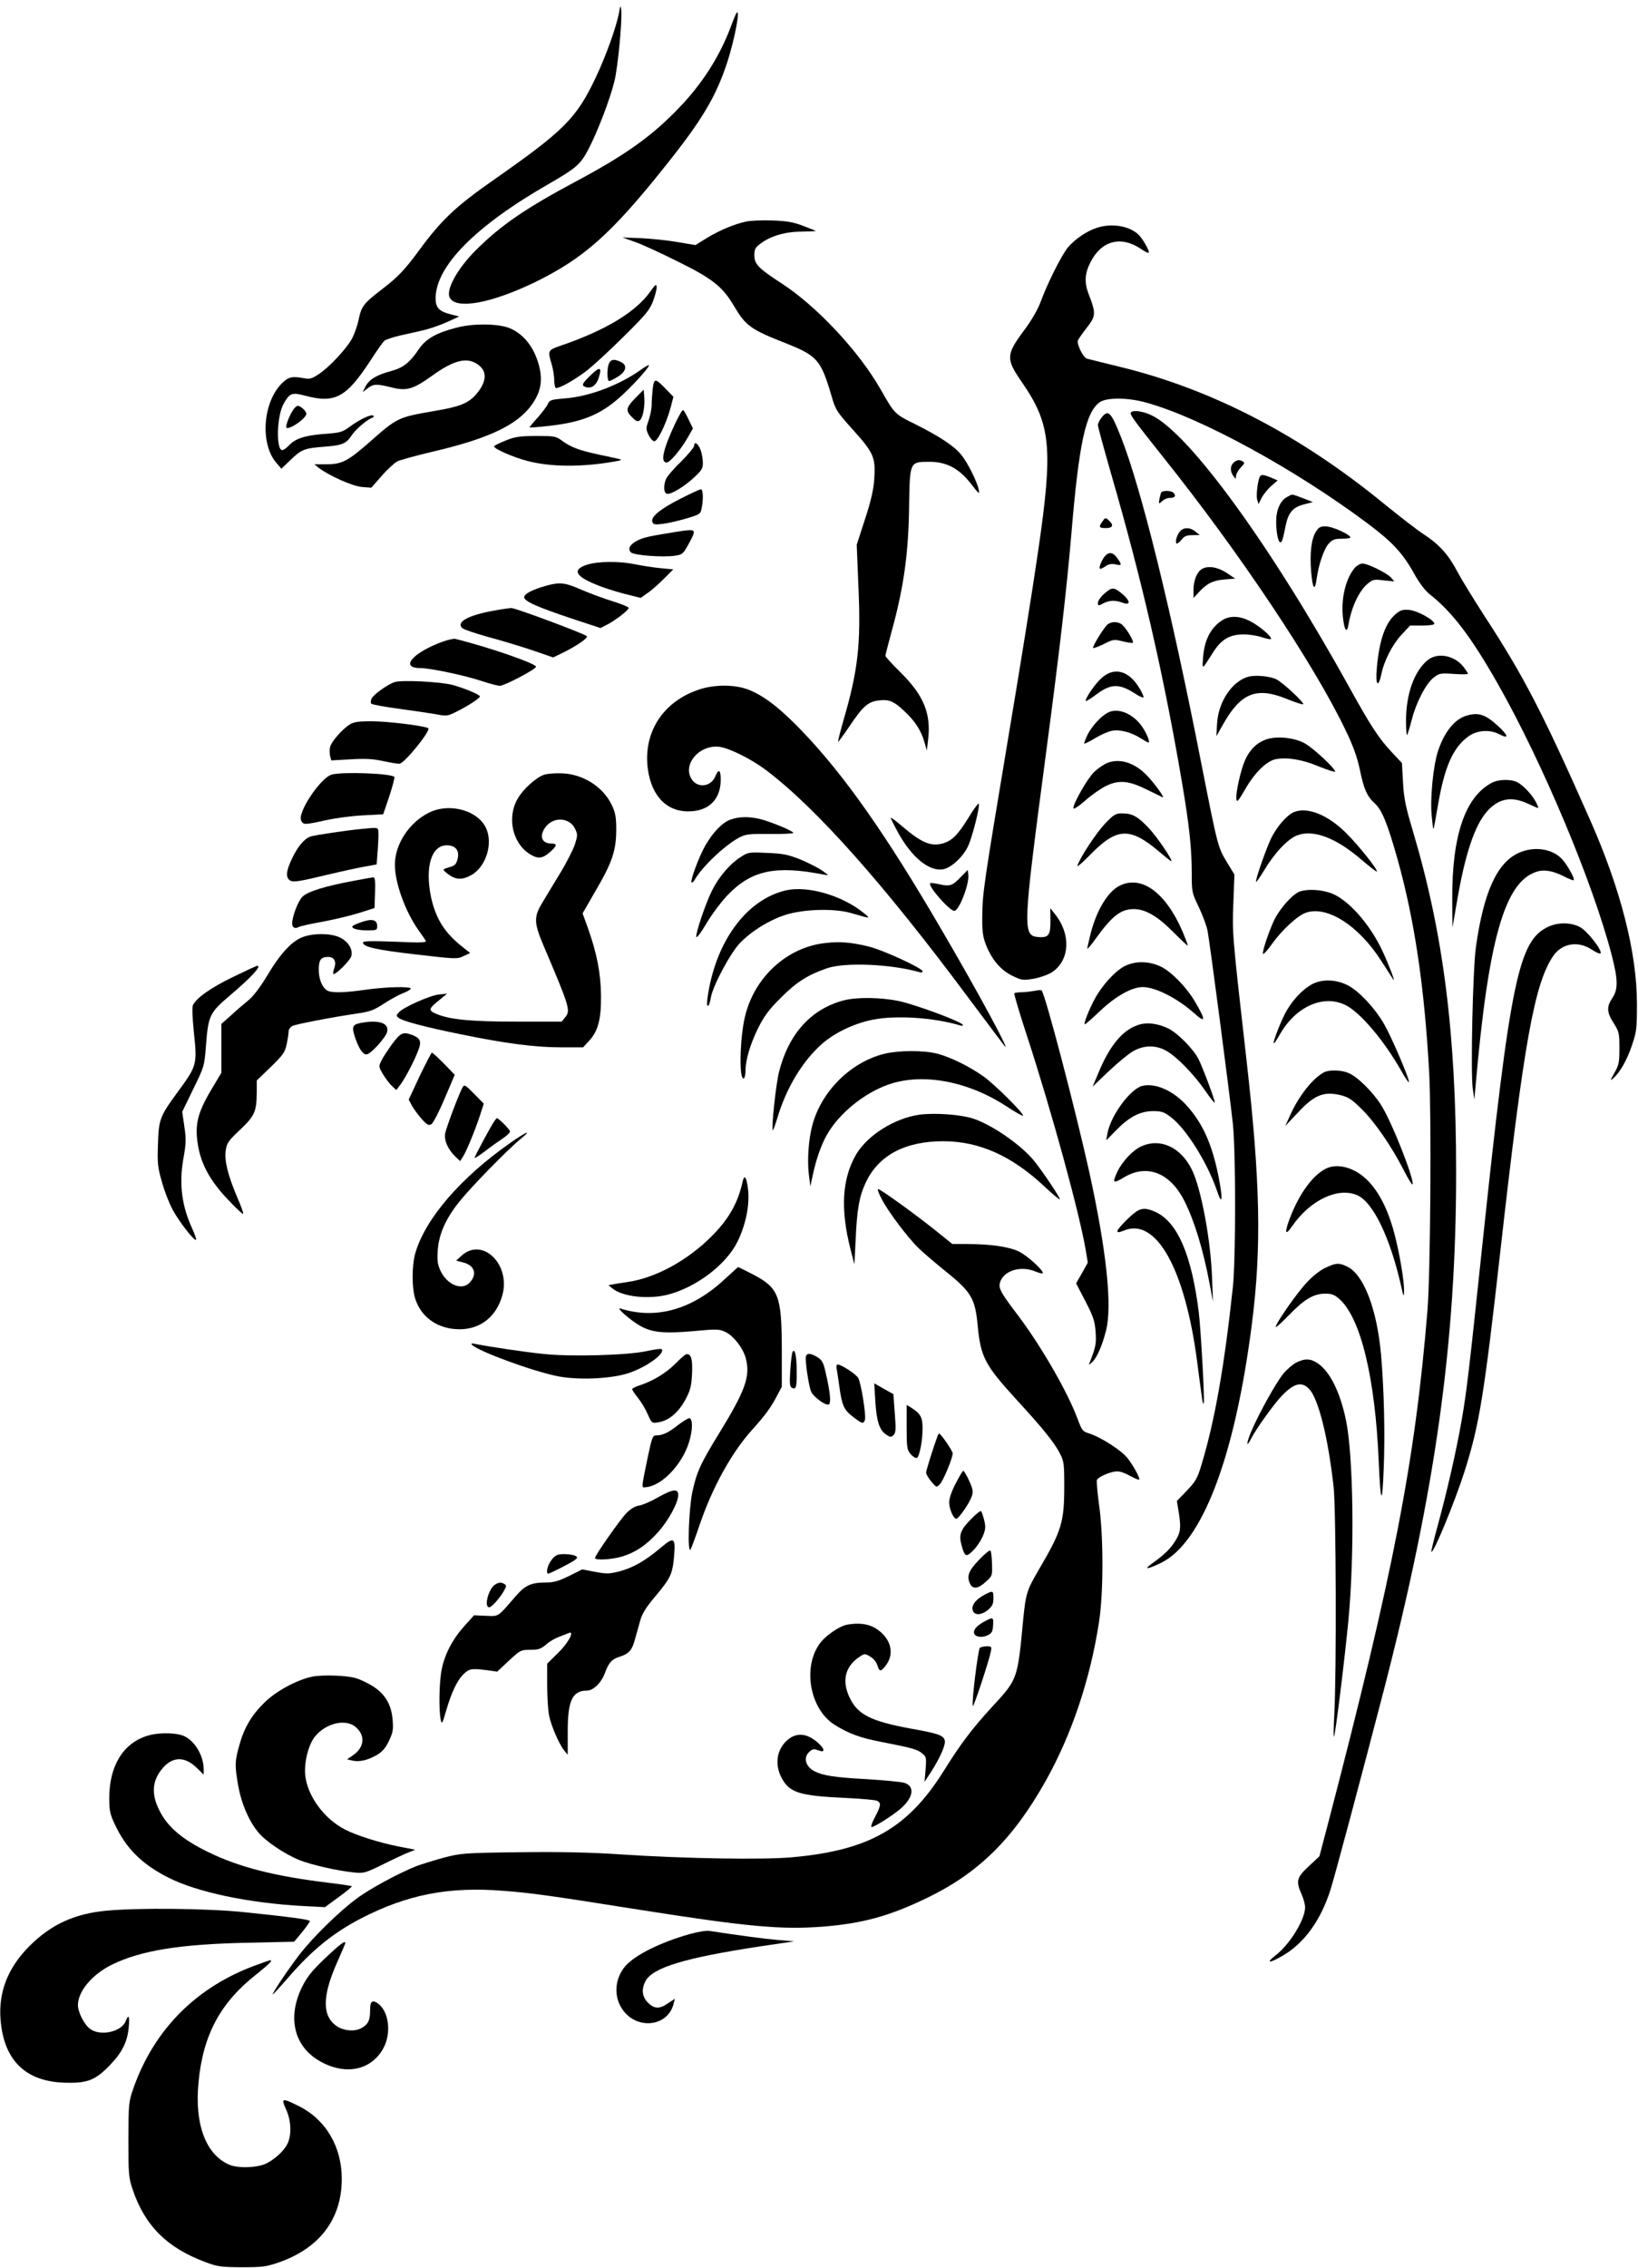 <?xml version="1.0" standalone="no"?>
<!DOCTYPE svg PUBLIC "-//W3C//DTD SVG 20010904//EN"
 "http://www.w3.org/TR/2001/REC-SVG-20010904/DTD/svg10.dtd">
<svg version="1.0" xmlns="http://www.w3.org/2000/svg"
 width="925pt" height="1280pt" viewBox="0 0 925 1280"
 preserveAspectRatio="xMidYMid meet">
<g transform="translate(0,1280) scale(0.1,-0.1)"
fill="#000000" stroke="none">
<path d="M3496 12730 c-14 -79 -76 -251 -132 -368 -108 -228 -178 -299 -569
-572 -222 -155 -301 -229 -430 -405 -82 -111 -119 -149 -205 -215 -107 -82
-119 -98 -135 -175 -8 -37 -26 -87 -40 -111 -35 -59 -126 -156 -183 -194 -41
-27 -52 -31 -87 -24 -66 12 -85 7 -121 -27 -109 -106 -127 -339 -35 -449 l30
-35 48 46 c65 63 80 69 191 78 107 8 127 17 160 67 20 31 86 87 115 97 7 2 9
7 6 11 -10 11 -75 -19 -130 -59 -45 -34 -55 -37 -152 -44 -110 -9 -159 -26
-198 -67 -12 -13 -28 -24 -35 -24 -36 0 -31 193 7 260 35 63 47 67 123 47 168
-45 232 -10 369 200 35 54 70 104 79 111 8 6 46 19 84 28 38 8 98 22 133 30
36 8 96 29 134 46 l70 32 -47 12 c-67 17 -86 38 -86 90 0 182 226 410 644 649
149 86 175 108 219 193 51 97 123 285 147 384 20 83 45 348 38 404 -3 25 -5
24 -12 -16z"/>
<path d="M4157 12723 c-3 -5 -17 -38 -30 -74 -63 -167 -160 -320 -291 -456
-153 -160 -302 -267 -586 -418 -284 -152 -420 -245 -561 -385 -105 -104 -173
-226 -149 -270 36 -68 234 -32 482 88 274 134 430 272 735 655 205 256 284
387 348 580 45 136 80 326 52 280z"/>
<path d="M4215 11550 c-67 -14 -148 -48 -220 -91 l-68 -42 -101 17 c-56 10
-148 19 -206 22 l-105 4 70 -25 c39 -13 147 -63 241 -110 197 -97 253 -142
316 -247 70 -118 94 -136 303 -218 170 -68 191 -92 250 -292 24 -83 29 -90
125 -197 115 -128 125 -153 117 -276 -4 -57 -18 -121 -52 -224 l-47 -145 10
-245 c14 -318 -3 -465 -84 -743 -19 -66 -33 -122 -31 -124 1 -2 32 40 67 92
72 107 102 134 160 141 59 8 87 -3 147 -60 62 -58 95 -110 114 -177 l13 -45 7
60 c18 146 -24 250 -152 377 -49 48 -89 92 -89 97 0 5 16 67 35 137 69 251 96
442 99 717 4 241 4 241 113 241 97 1 170 -38 237 -125 45 -58 49 -61 43 -32
-9 45 -64 155 -99 197 -40 49 -120 102 -255 170 -122 60 -119 57 -202 202
-122 213 -359 466 -556 594 -131 85 -155 109 -155 159 0 34 5 44 33 65 57 44
142 69 234 69 45 1 81 2 80 4 -2 1 -34 14 -73 29 -55 21 -91 27 -174 30 -58 2
-123 -1 -145 -6z"/>
<path d="M6190 11513 c-58 -20 -120 -63 -160 -110 -35 -43 -116 -203 -154
-308 -17 -44 -51 -104 -95 -162 -100 -135 -101 -159 -10 -290 165 -239 177
-372 90 -963 -28 -195 -103 -661 -166 -1035 -141 -845 -147 -886 -148 -1015
-1 -87 3 -115 21 -162 34 -85 83 -142 148 -174 54 -26 60 -27 121 -17 37 7 81
22 104 37 102 68 108 216 14 331 l-24 30 1 -67 c1 -84 -10 -100 -66 -96 -93 7
-91 40 39 1023 79 596 118 934 145 1250 43 515 81 688 160 745 39 28 158 27
260 -1 310 -85 843 -376 1256 -685 136 -102 195 -165 258 -278 31 -56 63 -98
89 -119 127 -99 235 -241 386 -507 252 -444 535 -1117 642 -1528 37 -142 37
-195 4 -244 -33 -49 -32 -81 8 -142 30 -48 32 -56 32 -141 0 -80 -3 -95 -28
-139 -25 -44 -25 -48 -6 -30 38 33 79 106 106 189 25 73 27 94 27 230 0 288
-91 644 -261 1030 -272 615 -379 821 -604 1165 -59 92 -127 202 -150 246 -50
95 -102 152 -189 209 -36 23 -134 99 -219 168 -477 391 -975 650 -1497 777
-93 23 -176 43 -186 46 -21 6 -58 81 -51 103 4 9 24 38 45 65 58 74 59 84 14
201 -23 61 -20 114 12 175 62 123 173 152 287 74 20 -14 39 -23 42 -20 7 7
-34 80 -59 103 -53 50 -155 65 -238 36z"/>
<path d="M3674 11157 c-82 -117 -252 -220 -506 -307 -75 -26 -76 -28 -53 -104
8 -27 15 -69 15 -93 0 -23 5 -43 10 -43 22 0 99 43 165 92 39 29 136 118 216
198 129 127 149 152 168 204 12 33 21 68 19 79 -2 15 -9 10 -34 -26z"/>
<path d="M2574 10950 c-109 -28 -170 -63 -207 -118 -54 -79 -89 -107 -159
-126 -82 -22 -123 -47 -144 -87 l-16 -32 27 21 c33 26 51 27 135 6 86 -22 123
-11 229 65 127 92 203 109 265 60 49 -38 43 -97 -16 -165 -44 -50 -91 -69
-234 -93 -208 -36 -209 -36 -373 -181 -117 -102 -151 -120 -238 -120 l-68 0
25 -20 c59 -45 190 -103 243 -108 l54 -4 59 67 c32 37 72 73 87 81 15 8 103
32 195 54 349 81 512 165 587 301 38 69 39 138 5 229 -33 88 -96 152 -169 174
-72 21 -198 20 -287 -4z"/>
<path d="M3440 10751 c-13 -25 -13 -101 0 -101 6 0 28 11 50 25 48 30 54 65
15 83 -37 17 -53 15 -65 -7z"/>
<path d="M3620 10714 c-122 -87 -293 -152 -429 -162 -80 -7 -87 -9 -98 -33 -7
-15 -33 -49 -58 -77 -25 -27 -45 -52 -45 -54 0 -2 51 2 113 9 194 22 298 67
419 181 75 71 155 162 141 162 -4 -1 -24 -12 -43 -26z"/>
<path d="M3338 10685 c-53 -51 -57 -61 -28 -70 29 -9 57 11 70 50 21 64 9 69
-42 20z"/>
<path d="M3686 10607 c-3 -29 -6 -70 -6 -92 0 -22 -8 -61 -17 -87 -16 -45 -16
-50 0 -83 9 -19 24 -35 32 -35 19 0 66 97 91 186 l17 65 -39 40 c-64 66 -70
67 -78 6z"/>
<path d="M3586 10552 c-53 -55 -55 -71 -11 -112 20 -19 27 -21 39 -11 17 15
29 79 24 134 l-3 38 -49 -49z"/>
<path d="M1656 10488 c-25 -38 -46 -97 -38 -102 19 -11 112 54 112 79 0 15
-33 45 -48 45 -6 0 -18 -10 -26 -22z"/>
<path d="M3814 10413 c-71 -152 -86 -223 -49 -223 18 0 79 72 117 138 l31 54
-24 50 c-13 27 -26 51 -31 54 -4 3 -23 -30 -44 -73z"/>
<path d="M6387 10473 c-10 -9 10 -37 178 -248 434 -542 856 -1174 1035 -1548
42 -87 64 -150 79 -219 23 -113 41 -152 86 -193 39 -36 70 -112 125 -306 98
-348 154 -726 181 -1216 13 -254 7 -1130 -10 -1338 -69 -846 -192 -1480 -560
-2890 l-50 -190 -60 -56 c-69 -64 -74 -84 -41 -158 11 -24 20 -57 20 -75 0
-68 -88 -211 -168 -271 -56 -44 -35 -45 38 -3 123 70 217 198 273 373 23 71
170 621 301 1125 292 1128 409 1964 409 2925 0 779 -72 1347 -243 1921 -42
141 -52 187 -57 279 l-6 109 -57 61 c-76 81 -118 146 -245 375 -440 793 -895
1419 -1109 1525 -48 24 -105 33 -119 18z"/>
<path d="M6221 10444 c-12 -15 -21 -34 -21 -43 0 -9 34 -133 75 -276 174 -600
296 -1131 399 -1735 42 -247 56 -377 56 -519 0 -104 1 -109 39 -188 21 -44 44
-105 50 -134 12 -59 123 -906 143 -1089 17 -156 17 -767 0 -925 -49 -455 -103
-756 -178 -1004 -22 -73 -33 -92 -82 -143 l-56 -58 12 -73 c12 -82 9 -106 -24
-157 -25 -40 -60 -74 -123 -119 -56 -39 -37 -40 44 -1 234 112 419 598 515
1352 55 433 47 803 -31 1488 -80 703 -81 716 -74 885 l6 160 -42 69 c-52 86
-52 88 -145 558 -171 873 -340 1556 -455 1845 -55 139 -71 154 -108 107z"/>
<path d="M2853 10313 c-35 -14 -63 -28 -63 -32 0 -14 110 -62 188 -82 132 -35
312 -36 500 -2 18 3 31 7 30 9 -2 2 -55 14 -118 27 -122 26 -164 42 -219 82
-31 23 -42 25 -145 25 -95 -1 -120 -5 -173 -27z"/>
<path d="M3920 10285 c0 -9 -34 -50 -75 -91 -42 -40 -80 -85 -85 -100 -14 -37
-12 -74 5 -80 20 -8 99 39 157 94 41 38 48 50 47 81 0 20 -5 51 -12 70 -13 37
-37 54 -37 26z"/>
<path d="M6972 10194 c-25 -18 -28 -52 -7 -80 14 -19 14 -19 15 0 0 11 12 32
26 47 25 26 25 28 7 38 -15 7 -25 6 -41 -5z"/>
<path d="M7115 10111 c-12 -20 -22 -104 -16 -129 l8 -27 17 35 c10 19 34 49
54 67 l37 32 -37 16 c-43 17 -55 19 -63 6z"/>
<path d="M3841 9985 c-114 -58 -168 -103 -157 -130 5 -15 15 -17 59 -11 28 3
88 17 132 30 73 21 81 26 86 52 12 53 10 114 -3 113 -7 0 -60 -25 -117 -54z"/>
<path d="M6556 10018 c-9 -30 -14 -58 -9 -58 2 0 11 7 19 15 9 8 26 15 38 15
29 0 39 10 25 27 -14 17 -68 17 -73 1z"/>
<path d="M7271 9997 c-38 -18 -63 -71 -64 -130 -2 -61 10 -127 23 -127 10 0
14 13 30 93 15 74 42 106 105 121 l49 13 -57 22 c-68 25 -56 24 -86 8z"/>
<path d="M6226 9858 c-23 -32 -20 -38 19 -38 40 0 46 17 16 44 -18 16 -20 16
-35 -6z"/>
<path d="M7430 9798 c-25 -41 -34 -121 -26 -222 8 -98 21 -117 31 -44 11 82
42 172 69 201 21 23 34 27 76 27 32 0 49 4 45 10 -13 20 -105 60 -140 60 -29
0 -39 -6 -55 -32z"/>
<path d="M6666 9804 c-18 -17 -32 -62 -22 -71 3 -3 15 6 27 20 16 21 29 27 62
27 l42 1 -24 19 c-28 24 -64 26 -85 4z"/>
<path d="M3820 9799 c-157 -25 -186 -32 -220 -49 -43 -22 -57 -47 -37 -67 17
-17 181 -29 248 -19 42 6 47 10 77 65 48 88 47 88 -68 70z"/>
<path d="M6230 9648 c-19 -32 -26 -58 -15 -58 3 0 17 7 30 16 16 11 34 14 55
9 36 -8 37 -3 9 36 -27 38 -54 37 -79 -3z"/>
<path d="M3317 9614 c-86 -27 -71 -64 47 -112 39 -17 112 -40 162 -53 l92 -23
38 27 c22 14 63 51 92 80 l54 54 -74 7 c-40 4 -104 14 -143 22 -88 18 -206 17
-268 -2z"/>
<path d="M7653 9598 c-51 -56 -80 -169 -70 -275 8 -80 23 -102 32 -47 17 98
59 188 107 229 30 25 36 27 92 20 l60 -6 -19 22 c-24 26 -131 79 -161 79 -11
0 -30 -10 -41 -22z"/>
<path d="M6787 9589 c-27 -16 -47 -64 -47 -116 l0 -47 28 30 c46 51 82 69 147
74 l60 5 -49 33 c-52 33 -104 41 -139 21z"/>
<path d="M3085 9495 c-78 -22 -125 -46 -125 -65 0 -23 75 -56 273 -122 l158
-52 43 22 c49 27 116 79 116 92 0 5 -39 21 -87 36 -49 15 -128 44 -177 65 -96
42 -123 45 -201 24z"/>
<path d="M6235 9449 c-19 -17 -35 -40 -35 -50 0 -18 2 -19 30 -4 34 18 68 19
106 5 54 -21 49 12 -10 58 -38 29 -49 28 -91 -9z"/>
<path d="M2788 9354 c-144 -26 -213 -64 -178 -98 8 -8 74 -30 145 -50 72 -19
184 -53 250 -75 l119 -41 51 25 c81 39 148 86 139 95 -16 15 -405 160 -427
159 -12 -1 -57 -7 -99 -15z"/>
<path d="M7882 9335 c-59 -50 -93 -146 -107 -306 -9 -93 8 -116 25 -36 16 79
63 170 116 227 l47 50 68 0 c38 0 69 4 69 10 0 21 -94 73 -140 78 -39 3 -51 0
-78 -23z"/>
<path d="M6904 9301 c-65 -40 -103 -111 -110 -211 -5 -72 -9 -74 58 31 46 72
93 99 172 99 31 0 76 -7 102 -16 25 -8 48 -13 51 -10 10 10 -67 76 -118 101
-58 30 -113 32 -155 6z"/>
<path d="M6258 9279 c-18 -10 -92 -129 -85 -136 3 -2 30 8 61 23 53 27 58 27
106 15 28 -7 54 -11 57 -8 9 9 -45 95 -67 107 -23 13 -50 12 -72 -1z"/>
<path d="M2505 9181 c-173 -62 -251 -151 -131 -151 56 0 255 -42 349 -74 43
-14 87 -26 100 -26 25 0 199 91 204 107 6 17 -276 114 -457 158 -8 2 -37 -5
-65 -14z"/>
<path d="M8060 9073 c-75 -63 -120 -191 -120 -341 0 -47 3 -83 6 -80 3 4 15
42 26 85 25 99 81 207 125 240 31 24 39 25 113 20 44 -3 80 -3 80 1 0 3 -11
20 -24 37 -52 68 -150 86 -206 38z"/>
<path d="M6221 8974 c-38 -33 -97 -121 -89 -130 2 -2 28 14 56 35 83 63 131
65 217 10 26 -17 50 -28 52 -25 3 3 -6 25 -21 50 -60 102 -143 125 -215 60z"/>
<path d="M7045 8980 c-90 -28 -165 -142 -172 -263 l-4 -72 38 68 c101 178 189
213 362 142 47 -19 87 -32 90 -29 8 8 -112 120 -150 140 -38 19 -123 27 -164
14z"/>
<path d="M2228 8951 c-38 -13 -116 -68 -129 -92 -6 -13 -7 -25 -2 -30 5 -5 76
-18 158 -29 82 -11 176 -25 210 -31 57 -11 63 -10 115 16 67 34 130 75 130 85
0 10 -83 45 -155 65 -68 18 -287 29 -327 16z"/>
<path d="M3939 8906 c-200 -70 -309 -245 -280 -449 22 -156 114 -244 245 -235
104 6 166 72 166 178 0 57 -12 64 -30 20 -23 -57 -93 -69 -129 -24 -65 83 37
207 155 189 56 -8 181 -71 259 -130 286 -216 668 -646 1147 -1290 99 -132 188
-251 199 -265 48 -62 -141 290 -349 645 -318 546 -556 884 -797 1134 -121 125
-207 192 -293 227 -79 33 -201 33 -293 0z"/>
<path d="M6255 8778 c-39 -21 -87 -74 -112 -121 -13 -27 -22 -51 -20 -53 2 -2
30 11 62 31 32 19 74 38 94 41 44 9 109 -8 161 -41 22 -14 42 -25 45 -25 11 0
-6 44 -31 83 -51 79 -141 117 -199 85z"/>
<path d="M8280 8761 c-66 -20 -123 -91 -159 -198 -27 -80 -46 -269 -36 -367 4
-43 8 -76 10 -74 2 2 13 61 25 132 37 218 85 328 173 391 49 35 121 40 175 11
54 -28 51 -8 -7 46 -73 67 -112 80 -181 59z"/>
<path d="M1975 8712 c-41 -26 -103 -96 -111 -127 -3 -14 -3 -36 0 -51 l7 -25
107 6 c80 5 126 3 182 -9 41 -9 84 -16 95 -16 28 0 182 191 163 201 -26 14
-231 39 -321 39 -72 0 -99 -4 -122 -18z"/>
<path d="M7146 8626 c-52 -20 -90 -58 -116 -118 -25 -59 -52 -181 -48 -217 3
-21 10 -13 49 54 55 96 122 161 174 171 64 12 149 -2 240 -40 49 -20 91 -33
94 -31 10 10 -122 134 -172 161 -61 33 -161 42 -221 20z"/>
<path d="M6256 8496 c-21 -8 -56 -32 -77 -52 -40 -39 -123 -186 -117 -206 2
-6 32 14 67 45 35 31 88 68 119 83 72 34 127 29 231 -23 42 -20 80 -39 86 -42
13 -6 -21 46 -69 102 -73 87 -162 121 -240 93z"/>
<path d="M1873 8429 c-64 -19 -196 -217 -172 -260 12 -24 18 -24 137 2 53 12
149 25 212 28 l114 6 35 103 c18 56 31 105 28 108 -20 20 -294 30 -354 13z"/>
<path d="M3072 8428 c-44 -15 -117 -80 -148 -134 -63 -107 -30 -254 70 -315
44 -27 70 -24 111 12 42 37 44 49 7 49 -56 0 -69 48 -27 98 46 55 133 47 162
-14 16 -32 15 -38 0 -88 -10 -29 -47 -103 -83 -162 -37 -60 -82 -136 -102
-169 -48 -79 -47 -112 7 -240 148 -348 154 -367 123 -405 l-20 -25 -254 0
c-257 0 -373 11 -450 42 -52 21 -50 30 17 83 l40 33 -47 -5 c-52 -6 -198 -71
-225 -100 -17 -19 -17 -20 0 -33 25 -18 149 -51 347 -91 252 -52 420 -74 564
-74 l129 0 32 35 c52 55 70 121 69 255 -1 126 -23 240 -75 386 l-29 80 75 130
c92 157 115 225 115 343 0 70 -5 95 -24 136 -49 104 -161 176 -281 181 -38 2
-85 -2 -103 -8z"/>
<path d="M8425 8383 c-151 -79 -226 -299 -224 -658 l1 -160 24 138 c47 278
102 441 173 520 65 72 137 85 229 42 30 -14 56 -25 58 -25 3 0 -3 15 -12 33
-21 41 -71 95 -106 113 -35 18 -105 17 -143 -3z"/>
<path d="M5470 8187 c-62 -100 -94 -132 -148 -147 -68 -18 -121 6 -234 103
-32 27 -58 46 -58 42 0 -4 19 -42 42 -84 78 -141 177 -221 255 -206 47 9 116
74 142 135 24 55 64 215 59 234 -2 7 -28 -27 -58 -77z"/>
<path d="M2422 8214 c-112 -56 -192 -178 -192 -294 0 -102 58 -263 134 -370
18 -25 36 -51 40 -58 7 -11 -23 -13 -173 -6 -137 5 -181 4 -181 -5 0 -24 72
-41 299 -67 225 -26 233 -27 269 -9 l37 17 -40 32 c-104 81 -154 161 -181 284
-35 170 2 292 89 292 50 0 73 -30 61 -77 -8 -31 -15 -38 -48 -47 -36 -11 -37
-12 -20 -27 52 -45 90 -49 149 -15 77 46 117 166 84 253 -40 107 -207 157
-327 97z"/>
<path d="M7304 8216 c-39 -18 -96 -84 -127 -149 -30 -64 -90 -237 -84 -243 2
-3 23 27 46 65 58 97 132 176 186 197 92 35 220 -14 363 -137 46 -39 85 -70
87 -67 8 8 -100 144 -170 214 -106 107 -225 154 -301 120z"/>
<path d="M6240 8152 c-49 -52 -138 -186 -156 -237 -4 -11 28 16 72 61 151 155
224 158 389 19 35 -30 67 -55 69 -55 13 0 -75 131 -123 183 -64 69 -96 87
-153 87 -38 0 -47 -5 -98 -58z"/>
<path d="M4125 8175 c-46 -16 -100 -73 -143 -148 -35 -62 -85 -197 -77 -206 4
-3 11 2 16 11 41 74 169 196 252 241 38 20 55 22 175 21 72 -1 132 2 132 6 0
11 -135 66 -191 79 -60 14 -116 13 -164 -4z"/>
<path d="M2050 8123 c-90 -8 -277 -36 -298 -44 -35 -13 -72 -58 -103 -124 -35
-72 -37 -110 -8 -125 16 -9 55 -3 187 29 92 22 197 45 233 51 l66 12 7 94 c4
52 4 98 1 104 -6 10 -15 10 -85 3z"/>
<path d="M8574 7986 c-120 -56 -195 -219 -239 -527 -18 -125 -31 -715 -18
-804 l9 -60 7 80 c72 823 164 1146 342 1205 44 15 93 7 158 -26 27 -14 51 -23
54 -21 6 7 -23 64 -55 106 -52 70 -164 91 -258 47z"/>
<path d="M4180 7962 c-59 -38 -122 -112 -159 -187 -37 -74 -93 -241 -89 -262
2 -9 28 26 58 77 30 51 85 124 121 161 134 139 272 167 544 113 28 -5 27 -4
-15 25 -25 17 -81 45 -125 63 -67 26 -97 32 -185 35 -102 5 -106 4 -150 -25z"/>
<path d="M5426 7851 c-49 -50 -61 -54 -121 -41 -26 6 -50 9 -52 6 -15 -15 109
-156 136 -156 27 0 86 152 79 205 l-3 26 -39 -40z"/>
<path d="M2000 7830 c-164 -30 -262 -61 -292 -90 -25 -25 -58 -112 -58 -151 0
-24 16 -32 37 -20 10 5 71 19 136 30 64 12 156 34 204 49 l88 28 3 87 c2 66 0
87 -10 86 -7 0 -56 -9 -108 -19z"/>
<path d="M6319 7800 c-64 -34 -127 -138 -160 -268 -10 -41 -19 -79 -19 -85 0
-5 21 19 46 54 95 132 144 169 217 169 65 0 134 -40 223 -130 43 -43 80 -78
81 -76 2 2 -11 36 -28 77 -96 224 -235 325 -360 259z"/>
<path d="M4440 7776 c-226 -51 -402 -293 -445 -610 -8 -58 9 -56 19 3 10 66
111 254 165 310 68 69 160 126 255 158 103 33 275 38 371 11 117 -34 114 -34
70 2 -120 97 -314 153 -435 126z"/>
<path d="M7325 7762 c-38 -24 -86 -79 -119 -134 -28 -48 -79 -194 -74 -210 2
-6 25 18 50 54 58 81 147 163 194 178 119 40 295 -72 422 -269 31 -48 63 -97
69 -107 17 -26 -21 75 -58 155 -65 142 -176 273 -270 321 -62 32 -173 38 -214
12z"/>
<path d="M2037 7595 c-21 -7 -41 -16 -45 -20 -13 -13 25 -25 81 -25 54 0 57 1
57 24 0 37 -30 44 -93 21z"/>
<path d="M8745 7571 c-170 -77 -216 -300 -375 -1806 -73 -692 -87 -813 -115
-975 -30 -173 -82 -401 -136 -599 -22 -79 -38 -146 -36 -148 12 -11 131 278
187 452 84 265 111 427 205 1265 130 1153 190 1490 296 1645 50 73 142 88 220
35 25 -16 46 -25 48 -19 7 20 -74 123 -114 146 -50 28 -124 30 -180 4z"/>
<path d="M1712 7513 c-61 -21 -128 -92 -201 -215 -43 -71 -80 -120 -111 -145
-26 -21 -70 -59 -98 -85 l-52 -46 0 -138 0 -138 -61 -102 c-74 -126 -90 -193
-71 -307 18 -107 69 -201 168 -305 45 -48 84 -85 87 -82 3 3 -12 46 -34 95
-52 123 -73 206 -64 264 6 41 15 54 81 116 83 79 93 101 94 214 l0 64 79 76
c70 68 80 83 90 129 6 29 11 62 11 72 0 11 9 24 20 30 21 11 226 50 368 71 70
10 93 18 149 55 37 24 86 51 110 60 24 9 43 21 43 25 0 14 -144 10 -255 -6
-119 -17 -189 -19 -216 -5 -29 16 -49 64 -49 118 0 55 12 72 52 72 35 0 49
-24 36 -62 -6 -16 -8 -31 -6 -34 10 -9 96 76 102 101 10 39 -19 84 -67 106
-51 23 -144 24 -205 2z"/>
<path d="M4665 7479 c-219 -22 -407 -193 -459 -420 -29 -125 -33 -361 -5 -344
5 4 9 23 9 43 0 61 27 151 72 242 34 67 60 103 128 170 87 88 154 130 260 166
102 35 361 24 523 -22 9 -3 17 -1 17 5 0 17 -223 120 -305 140 -95 23 -159 29
-240 20z"/>
<path d="M6353 7349 c-55 -27 -129 -109 -171 -186 -35 -66 -65 -143 -55 -143
3 0 41 33 84 74 91 86 181 136 243 136 72 -1 193 -62 289 -147 66 -59 68 -43
8 60 -47 82 -133 171 -193 201 -66 33 -145 35 -205 5z"/>
<path d="M1314 7286 c-122 -59 -202 -115 -224 -157 -6 -11 -4 -68 5 -156 19
-180 17 -187 -90 -333 -102 -139 -109 -156 -113 -297 -4 -109 -1 -132 23 -215
14 -51 42 -122 62 -158 36 -66 121 -175 130 -166 3 3 -7 30 -21 62 -60 130
-75 252 -51 393 16 88 17 112 6 184 l-12 83 62 128 c62 127 63 128 72 244 13
171 20 187 136 285 121 103 180 167 154 167 -5 0 -67 -29 -139 -64z"/>
<path d="M7409 7246 c-51 -28 -104 -83 -142 -147 -29 -49 -80 -179 -74 -186 3
-2 18 20 34 49 89 157 245 228 370 167 84 -40 223 -205 322 -382 18 -32 35
-56 37 -54 8 8 -94 247 -138 325 -50 89 -144 190 -207 222 -67 34 -145 36
-202 6z"/>
<path d="M5845 7209 c-16 -3 -48 -7 -71 -8 -22 0 -43 -3 -46 -6 -3 -3 30 -115
74 -248 137 -420 293 -989 329 -1200 l12 -72 -33 -59 -33 -58 53 -102 c45 -87
53 -113 57 -172 5 -65 0 -88 -32 -169 -8 -19 -8 -20 12 -2 26 22 58 95 79 179
36 140 2 455 -96 900 -80 359 -249 1003 -268 1019 -4 3 -20 2 -37 -2z"/>
<path d="M4761 7154 c-181 -49 -307 -188 -361 -400 -18 -68 -45 -323 -36 -332
2 -2 14 30 26 70 48 160 130 301 234 401 74 72 188 129 305 153 133 26 345 12
495 -33 11 -3 16 -1 12 5 -12 19 -269 114 -360 133 -107 22 -240 23 -315 3z"/>
<path d="M2058 7031 c-68 -10 -74 -19 -54 -82 22 -66 44 -99 66 -99 22 0 108
94 116 127 12 46 -38 67 -128 54z"/>
<path d="M6444 7021 c-97 -24 -175 -113 -243 -280 l-31 -73 90 86 c50 47 111
98 137 113 64 37 132 37 193 1 60 -35 157 -136 219 -227 28 -41 51 -69 51 -62
0 16 -68 197 -92 245 -29 56 -115 144 -168 171 -53 27 -113 36 -156 26z"/>
<path d="M2214 6908 c-25 -35 -53 -77 -61 -95 -15 -30 -15 -33 10 -75 14 -23
36 -53 50 -66 l25 -23 25 33 c28 38 83 144 102 199 16 43 7 62 -38 79 -52 19
-65 12 -113 -52z"/>
<path d="M4996 6854 c-192 -47 -360 -213 -410 -409 -21 -82 -28 -197 -18 -275
l8 -65 13 60 c19 91 48 174 81 232 69 121 211 236 350 284 190 65 442 19 659
-121 51 -34 96 -59 98 -56 9 9 -161 178 -222 221 -80 57 -188 110 -262 129
-75 20 -217 19 -297 0z"/>
<path d="M2370 6728 l-62 -133 18 -34 c10 -18 35 -52 55 -75 31 -34 40 -39 55
-30 10 6 44 71 75 145 l57 134 -61 63 c-34 34 -64 62 -68 62 -3 0 -34 -60 -69
-132z"/>
<path d="M7475 6748 c-64 -35 -143 -136 -190 -243 l-27 -59 68 72 c95 103 148
125 245 102 43 -11 64 -24 119 -79 75 -74 169 -211 238 -346 25 -49 47 -85 49
-78 10 29 -118 354 -177 446 -47 75 -135 162 -185 182 -40 18 -112 19 -140 3z"/>
<path d="M2611 6662 c-21 -39 -91 -225 -97 -258 -7 -39 15 -89 56 -129 l28
-27 16 24 c19 29 66 142 96 232 l22 68 -55 56 c-52 52 -55 54 -66 34z"/>
<path d="M6453 6673 c-67 -14 -180 -166 -199 -268 l-7 -40 59 60 c73 74 134
105 207 105 46 0 61 -5 99 -34 87 -66 206 -257 260 -414 31 -93 35 -51 8 85
-37 181 -90 297 -180 396 -75 82 -173 126 -247 110z"/>
<path d="M5194 6510 c-141 -19 -295 -116 -359 -224 -80 -137 -90 -309 -32
-536 l22 -85 7 141 c8 174 20 241 57 321 72 153 221 233 437 233 204 0 388
-82 575 -258 44 -41 82 -73 84 -70 5 5 -93 152 -145 217 -73 90 -238 204 -345
239 -71 23 -215 33 -301 22z"/>
<path d="M2788 6468 c-24 -38 -108 -194 -108 -202 0 -4 26 13 58 37 31 24 76
56 100 72 23 15 42 33 42 40 0 11 -64 75 -74 75 -2 0 -10 -10 -18 -22z"/>
<path d="M2885 6353 c-281 -196 -481 -427 -539 -622 -21 -70 -21 -203 0 -263
35 -105 130 -169 250 -169 116 0 206 70 240 189 51 176 -112 335 -231 225
l-29 -27 36 -9 c69 -16 86 -69 38 -117 -43 -43 -124 -10 -161 66 -18 38 -21
58 -17 118 6 92 46 182 126 280 65 81 275 295 342 349 68 55 35 43 -55 -20z"/>
<path d="M6445 6331 c-48 -21 -110 -88 -136 -145 -29 -63 -24 -67 38 -30 130
78 261 27 342 -134 57 -114 106 -276 142 -467 l19 -100 -5 125 c-7 222 -62
514 -115 621 -63 126 -178 179 -285 130z"/>
<path d="M7485 6204 c-71 -37 -142 -132 -195 -263 -38 -96 -35 -122 7 -60 101
146 257 221 366 175 90 -37 188 -240 250 -516 13 -60 15 -62 16 -25 1 56 -25
212 -55 325 -48 182 -126 304 -226 354 -59 30 -119 33 -163 10z"/>
<path d="M4194 6133 c-26 -119 -77 -210 -172 -306 -138 -140 -322 -240 -482
-262 -25 -3 -58 -9 -75 -12 l-29 -5 23 -19 c58 -47 205 -63 315 -34 160 42
328 170 391 299 46 94 68 201 60 289 -8 73 -21 94 -31 50z"/>
<path d="M4980 6032 c39 -74 145 -214 207 -275 27 -26 98 -87 158 -135 139
-112 162 -150 176 -301 17 -179 40 -223 220 -420 149 -162 214 -243 244 -302
23 -44 25 -60 25 -182 0 -208 -14 -254 -145 -477 -66 -113 -72 -133 -86 -270
-33 -349 -31 -344 -175 -500 -116 -127 -177 -207 -275 -364 -201 -321 -420
-447 -850 -486 -164 -16 -612 -8 -964 15 -182 12 -339 16 -580 13 -319 -4
-333 -6 -430 -31 -55 -15 -125 -37 -155 -48 -98 -39 -263 -128 -335 -182 -98
-72 -246 -217 -320 -312 -60 -77 -155 -217 -155 -229 0 -4 40 40 89 96 133
154 253 251 409 332 264 136 498 181 806 156 156 -12 258 -26 756 -105 621
-98 810 -115 1047 -97 224 18 375 59 588 162 290 140 485 331 670 660 147 262
251 572 301 895 26 164 26 490 0 667 -9 70 -15 132 -11 138 10 15 56 37 95 45
27 5 46 0 83 -19 26 -14 52 -26 58 -26 12 0 -20 62 -60 117 -32 45 -155 124
-223 145 -34 10 -39 17 -63 82 -56 151 -205 409 -336 583 -103 135 -114 157
-99 194 26 62 118 87 197 54 20 -8 38 -13 41 -10 11 10 -83 97 -131 121 -54
28 -162 44 -296 44 l-83 0 -92 74 c-109 88 -314 236 -327 236 -6 0 4 -26 21
-58z"/>
<path d="M6425 5968 c-31 -16 -115 -101 -115 -115 0 -9 9 -8 37 3 181 76 344
-214 413 -736 12 -91 24 -185 28 -210 3 -25 7 -37 10 -27 5 25 -16 403 -28
509 -40 325 -120 512 -245 569 -46 21 -72 23 -100 7z"/>
<path d="M7485 5646 c-30 -14 -73 -47 -107 -85 -59 -63 -182 -241 -173 -249 3
-3 37 29 77 70 84 87 138 118 202 118 36 0 52 -6 79 -30 121 -106 203 -445
223 -919 10 -240 20 -253 28 -38 8 192 2 445 -15 642 -23 258 -98 454 -192
498 -46 22 -62 21 -122 -7z"/>
<path d="M4093 5582 c-184 -172 -389 -230 -589 -166 -32 10 60 -70 115 -100
67 -36 131 -42 304 -27 127 12 140 11 175 -6 45 -22 98 -90 113 -146 28 -103
-1 -183 -153 -430 -104 -169 -125 -217 -149 -330 -19 -94 -28 -340 -10 -322 4
6 27 66 50 135 73 215 181 411 297 540 72 80 108 128 140 190 l29 55 0 210
c-1 305 -17 347 -164 424 -43 22 -81 41 -83 41 -1 -1 -35 -31 -75 -68z"/>
<path d="M2666 5211 c34 -36 342 -149 483 -177 115 -23 297 -15 396 16 103 33
215 113 191 137 -3 3 -43 -2 -88 -12 -108 -23 -429 -32 -582 -15 -99 10 -301
40 -381 56 -22 5 -27 3 -19 -5z"/>
<path d="M4476 5172 c-4 -7 -10 -53 -13 -103 -5 -71 -3 -93 7 -99 25 -15 30 0
29 88 0 91 -10 135 -23 114z"/>
<path d="M3813 5104 c-51 -52 -129 -99 -205 -123 -21 -7 -38 -16 -38 -20 0 -5
14 -26 31 -47 18 -22 43 -63 56 -93 24 -53 24 -53 61 -47 58 9 111 53 151 125
30 56 35 76 39 148 4 83 -5 115 -32 111 -6 0 -34 -25 -63 -54z"/>
<path d="M4550 5133 c1 -48 19 -160 31 -187 15 -31 84 -81 100 -71 13 9 7 69
-18 178 -13 58 -20 71 -46 88 -46 28 -67 25 -67 -8z"/>
<path d="M7318 5110 c-20 -11 -52 -39 -71 -62 -42 -52 -136 -221 -178 -319
-33 -76 -33 -106 -1 -42 27 52 126 190 170 236 69 72 113 83 155 39 52 -54
107 -273 138 -552 14 -126 17 -1045 4 -1284 -4 -72 -5 -129 -2 -126 8 7 62
450 82 660 35 374 28 922 -14 1125 -33 160 -91 276 -160 322 -41 28 -74 28
-123 3z"/>
<path d="M4724 5078 c3 -13 10 -59 16 -103 15 -107 25 -130 78 -171 51 -39 57
-40 66 -18 9 23 -22 214 -38 239 -15 23 -96 75 -115 75 -7 0 -9 -10 -7 -22z"/>
<path d="M4943 4893 c7 -114 23 -163 62 -189 23 -15 28 -15 41 -2 13 13 14 32
7 123 l-8 108 -54 30 -54 31 6 -101z"/>
<path d="M5120 4747 c0 -117 2 -128 23 -153 13 -15 29 -24 35 -21 15 10 32 97
32 166 0 63 -12 84 -62 116 l-28 17 0 -125z"/>
<path d="M3831 4760 c-55 -44 -89 -60 -125 -60 -21 0 -24 -10 -50 -132 -36
-176 -35 -163 -6 -160 89 9 203 129 241 254 21 68 22 129 3 135 -6 2 -34 -15
-63 -37z"/>
<path d="M5295 4698 c-25 -68 -65 -195 -65 -208 0 -9 13 -31 29 -50 29 -35 30
-35 49 -15 19 20 72 147 72 174 0 13 -67 111 -76 111 -3 0 -7 -6 -9 -12z"/>
<path d="M5397 4429 c-22 -41 -37 -85 -37 -106 0 -37 24 -93 40 -93 14 0 72
84 87 124 10 29 8 41 -14 90 -14 31 -29 56 -33 56 -4 0 -23 -32 -43 -71z"/>
<path d="M3715 4350 c-38 -22 -86 -43 -107 -46 -23 -4 -48 -19 -71 -43 -37
-38 -177 -238 -177 -253 0 -14 93 -9 151 8 75 22 140 65 205 138 59 65 114
167 114 210 0 37 -30 34 -115 -14z"/>
<path d="M5483 4227 c-58 -59 -69 -87 -54 -143 19 -70 26 -73 65 -35 19 18 44
55 55 80 17 40 18 54 9 92 -6 24 -14 47 -17 51 -4 5 -30 -16 -58 -45z"/>
<path d="M3731 4066 c-89 -75 -155 -112 -232 -133 -59 -15 -74 -15 -138 -3
l-73 14 -74 -37 c-57 -28 -87 -37 -127 -37 -90 0 -121 -15 -179 -82 -99 -115
-90 -109 -164 -106 l-67 3 -52 -58 c-67 -73 -112 -158 -130 -244 -15 -69 -18
-233 -6 -288 6 -27 9 -22 30 50 30 104 63 174 100 209 31 30 45 32 132 21 l57
-8 66 62 c64 59 67 61 120 61 47 0 60 5 89 29 18 17 51 36 73 44 21 8 47 18
56 22 36 15 -4 -59 -64 -116 l-58 -57 0 -120 c0 -67 5 -145 11 -174 13 -61 57
-162 86 -197 l19 -23 0 123 c-1 181 25 239 109 239 35 0 80 43 100 97 23 61
39 80 84 94 52 17 70 36 86 96 8 29 22 77 30 107 11 40 32 74 84 136 86 102
98 126 107 221 10 114 2 120 -75 55z"/>
<path d="M5528 3997 c-60 -62 -71 -94 -48 -138 16 -28 46 -23 87 15 37 33 37
35 35 102 -1 37 -5 71 -9 74 -5 4 -34 -20 -65 -53z"/>
<path d="M3116 3999 c-23 -27 -36 -79 -20 -79 10 0 127 60 149 76 17 13 18 16
5 24 -8 5 -36 10 -62 10 -39 0 -50 -4 -72 -31z"/>
<path d="M2797 3859 c-38 -22 -66 -129 -34 -129 14 0 65 58 86 99 11 19 11 25
0 32 -18 11 -30 11 -52 -2z"/>
<path d="M5560 3801 c-48 -26 -72 -55 -68 -83 5 -34 47 -36 87 -3 25 22 31 34
31 66 0 44 -2 45 -50 20z"/>
<path d="M5565 3653 c-44 -23 -65 -44 -65 -64 0 -25 41 -34 77 -17 23 11 29
20 31 56 3 46 0 48 -43 25z"/>
<path d="M4789 3633 c-48 -7 -133 -66 -165 -115 -91 -136 -48 -362 86 -449 78
-50 147 -76 269 -99 173 -34 199 -41 227 -63 25 -20 26 -23 21 -91 l-6 -71 36
55 c54 84 85 157 78 180 -9 28 -37 38 -194 66 -223 41 -297 79 -342 172 -46
94 -28 176 51 230 32 22 34 22 64 4 19 -11 35 -31 41 -50 11 -38 22 -37 53 8
39 58 25 131 -38 183 -47 40 -103 52 -181 40z"/>
<path d="M5534 3502 c-11 -7 -49 -320 -40 -329 5 -5 90 251 101 305 6 30 5 32
-22 32 -15 0 -33 -4 -39 -8z"/>
<path d="M1765 3339 c-86 -17 -207 -82 -272 -147 -73 -71 -115 -143 -142 -242
-25 -89 -26 -111 -6 -226 18 -101 59 -197 112 -262 42 -52 149 -124 235 -159
66 -26 209 -59 304 -69 58 -6 64 -5 170 47 60 30 125 60 144 67 l35 14 -93 18
c-111 22 -237 62 -302 95 -118 60 -213 188 -226 305 -8 72 17 173 54 220 61
76 173 103 230 55 57 -48 50 -117 -16 -161 l-32 -22 30 -7 c40 -9 86 2 137 31
31 18 49 38 69 79 23 49 26 64 21 121 -7 87 -43 147 -117 192 -30 18 -71 37
-90 42 -53 16 -188 20 -245 9z"/>
<path d="M832 3005 c-137 -42 -215 -171 -215 -351 0 -71 4 -91 32 -150 63
-135 153 -224 301 -299 164 -83 454 -144 765 -161 l120 -6 78 57 c43 31 76 59
74 61 -2 2 -60 11 -128 19 -312 38 -507 88 -684 174 -147 72 -229 142 -274
233 -49 96 -42 171 19 242 57 65 125 65 192 -1 l38 -37 0 30 c0 84 -59 174
-126 193 -52 15 -139 13 -192 -4z"/>
<path d="M4449 2983 c-62 -52 -76 -137 -36 -214 45 -86 101 -103 367 -115 85
-4 163 -11 173 -16 24 -12 22 -27 -12 -92 -17 -31 -25 -56 -19 -56 15 0 105
56 156 97 79 64 92 132 30 152 -18 6 -113 15 -210 21 -185 10 -250 20 -299 45
-51 27 -64 78 -28 110 17 16 25 17 50 8 38 -15 39 4 2 39 -62 57 -122 64 -174
21z"/>
<path d="M601 2018 c-180 -17 -311 -77 -433 -198 -122 -121 -177 -259 -165
-415 18 -235 145 -356 377 -358 118 -2 162 17 244 103 67 70 96 130 103 211 6
62 -1 76 -17 34 -23 -60 -141 -87 -200 -45 -34 24 -70 95 -70 136 1 79 83 175
195 229 164 79 382 114 758 122 l268 6 45 54 c24 30 44 58 44 62 0 9 -112 24
-375 51 -205 21 -594 25 -774 8z"/>
<path d="M3895 1886 c-167 -47 -308 -118 -363 -180 -61 -70 -68 -172 -17 -245
81 -118 257 -98 289 32 l7 28 -38 -25 c-49 -34 -78 -33 -114 3 -33 33 -38 75
-14 121 40 77 222 132 650 197 l190 28 -95 8 c-79 7 -207 24 -385 51 -16 3
-66 -6 -110 -18z"/>
<path d="M1835 1749 c-76 -73 -102 -106 -130 -163 -82 -168 -46 -329 94 -413
146 -87 296 -59 366 69 48 88 30 215 -36 256 -29 18 -39 7 -39 -44 0 -56 -12
-79 -52 -100 -37 -19 -96 -14 -134 11 -87 57 -86 173 5 373 22 51 41 94 41 97
0 17 -30 -6 -115 -86z"/>
<path d="M1455 1714 c-341 -121 -584 -363 -702 -699 -27 -78 -27 -86 -28 -290
0 -195 2 -215 24 -280 69 -205 195 -330 411 -410 68 -26 88 -28 205 -29 117 0
138 3 209 27 232 81 356 246 356 472 0 181 -90 334 -242 410 -96 48 -102 46
-73 -17 29 -63 33 -143 9 -194 -24 -50 -96 -110 -149 -123 -60 -15 -139 -14
-179 3 -133 56 -198 227 -175 465 25 267 123 450 327 610 45 36 82 68 82 73 0
10 8 12 -75 -18z"/>
</g>
</svg>